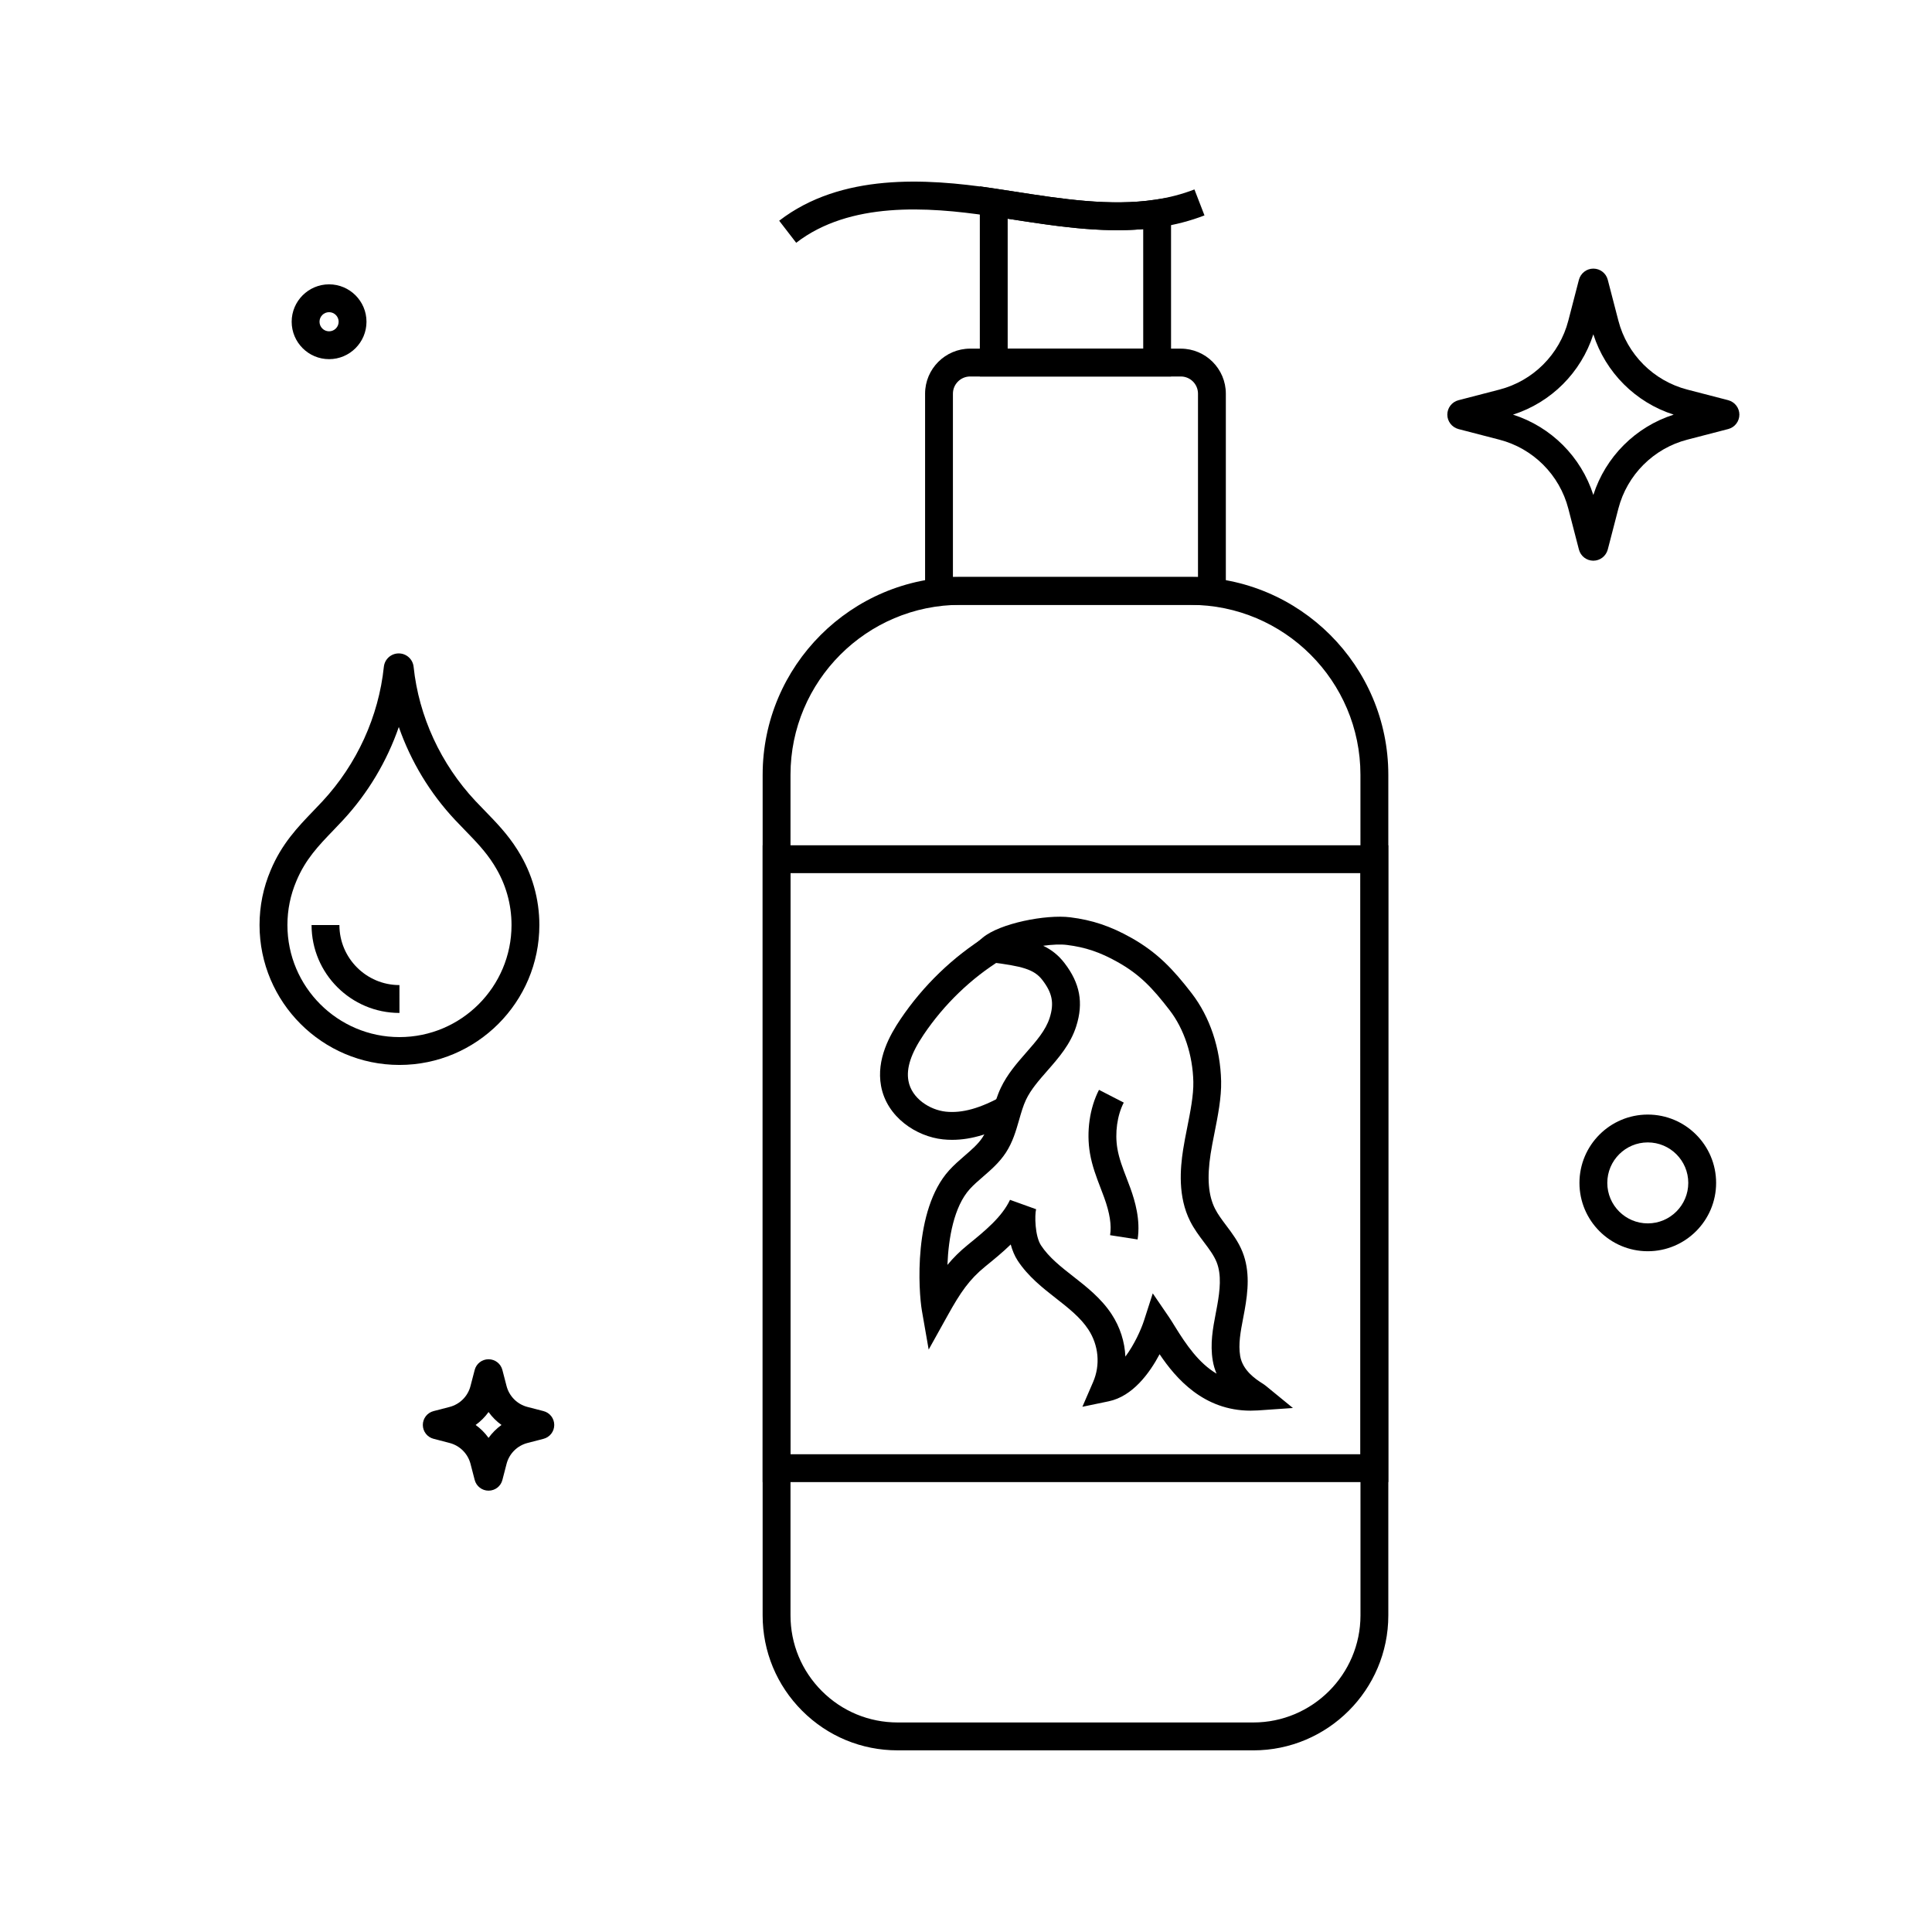 <?xml version="1.0" encoding="UTF-8"?>
<!-- Uploaded to: ICON Repo, www.svgrepo.com, Generator: ICON Repo Mixer Tools -->
<svg fill="#000000" width="800px" height="800px" version="1.1" viewBox="144 144 512 512" xmlns="http://www.w3.org/2000/svg">
 <g>
  <path d="m249.86 412.44c-12.84 0-23.293-10.449-23.293-23.293h7.379c0 8.773 7.141 15.91 15.91 15.91z"/>
  <path d="m249.86 426.22c-20.441 0-37.078-16.633-37.078-37.078 0-5.023 0.988-9.898 2.941-14.496 2.938-7.039 7.191-11.457 11.301-15.734 0.812-0.848 1.656-1.723 2.477-2.609 9.094-9.816 14.855-22.453 16.223-35.582 0.211-2.027 1.91-3.559 3.945-3.559 2.035 0 3.734 1.531 3.945 3.559 1.371 13.121 7.199 25.758 16.398 35.566 0.828 0.879 1.652 1.73 2.477 2.574 2.961 3.047 6.023 6.188 8.602 10.293 0.09 0.137 0.203 0.309 0.316 0.516 3.617 5.836 5.531 12.566 5.531 19.473 0 20.441-16.637 37.078-37.078 37.078zm-0.172-89.562c-3.141 9.078-8.168 17.539-14.77 24.664-0.867 0.934-1.73 1.836-2.566 2.707-3.977 4.133-7.406 7.699-9.82 13.484-1.57 3.699-2.363 7.606-2.363 11.633 0 16.375 13.324 29.695 29.695 29.695 16.375 0 29.695-13.324 29.695-29.695 0-5.555-1.543-10.965-4.461-15.652l-0.121-0.211c-0.016-0.023-0.043-0.07-0.074-0.113l-0.039-0.062c-2.16-3.449-4.828-6.188-7.652-9.094-0.836-0.859-1.703-1.75-2.566-2.672-6.699-7.125-11.789-15.594-14.957-24.684zm-3.41-15.164v0.004-0.004z"/>
  <path d="m566.25 292.59h-0.035c-1.797-0.016-3.344-1.234-3.789-2.973l-2.805-10.824c-2.316-8.953-9.324-15.961-18.277-18.277l-10.832-2.809c-1.75-0.473-2.957-2.043-2.957-3.824s1.199-3.352 2.922-3.812l10.867-2.82c8.953-2.316 15.961-9.324 18.277-18.277l2.809-10.832c0.473-1.75 2.035-2.957 3.824-2.957 1.785 0 3.352 1.199 3.812 2.922l2.82 10.863c2.316 8.953 9.324 15.961 18.277 18.277l10.832 2.809c1.758 0.473 2.957 2.043 2.957 3.824s-1.199 3.352-2.922 3.812l-10.867 2.82c-8.953 2.316-15.961 9.324-18.277 18.277l-2.809 10.832c-0.465 1.758-2.035 2.969-3.828 2.969zm-21.289-38.707c10.109 3.234 18.055 11.18 21.289 21.289 3.234-10.109 11.18-18.055 21.289-21.289-10.109-3.234-18.055-11.18-21.289-21.289-3.231 10.109-11.176 18.059-21.289 21.289z"/>
  <path d="m273.47 539.04c-1.73 0-3.238-1.168-3.672-2.84l-1.102-4.246c-0.707-2.723-2.832-4.848-5.551-5.551l-4.234-1.102c-1.676-0.43-2.848-1.93-2.856-3.664-0.004-1.742 1.168-3.254 2.848-3.68l4.234-1.098c2.723-0.703 4.852-2.832 5.551-5.551l1.102-4.234c0.43-1.684 1.93-2.856 3.676-2.856h0.004c1.742 0 3.242 1.172 3.672 2.856l1.098 4.231c0.707 2.723 2.832 4.852 5.551 5.551l4.234 1.098c1.684 0.43 2.856 1.93 2.856 3.676 0 1.742-1.172 3.242-2.856 3.676l-4.231 1.098c-2.723 0.703-4.852 2.832-5.551 5.551l-1.102 4.25c-0.414 1.652-1.922 2.836-3.672 2.836 0.008 0 0 0 0 0zm-3.461-4.727c-0.004 0.02-0.012 0.039-0.016 0.062zm16.176-9.207h0.012zm-16.137-3.477c1.32 0.949 2.469 2.106 3.426 3.426 0.949-1.32 2.106-2.477 3.426-3.426-1.32-0.949-2.477-2.106-3.426-3.426-0.953 1.32-2.109 2.477-3.426 3.426zm-0.051-12.723c0 0.004 0 0.012 0.004 0.016z"/>
  <path d="m580.68 475.59c-9.988 0-18.109-8.121-18.109-18.109s8.121-18.109 18.109-18.109 18.109 8.121 18.109 18.109c0 9.984-8.121 18.109-18.109 18.109zm0-28.84c-5.918 0-10.73 4.812-10.73 10.73s4.812 10.73 10.73 10.73 10.73-4.812 10.73-10.73c0-5.922-4.812-10.73-10.73-10.73z"/>
  <path d="m231.21 239.18c-5.465 0-9.914-4.449-9.914-9.914s4.449-9.914 9.914-9.914c5.465 0 9.914 4.449 9.914 9.914s-4.445 9.914-9.914 9.914zm0-12.449c-1.398 0-2.535 1.137-2.535 2.535s1.137 2.535 2.535 2.535c1.398 0 2.535-1.137 2.535-2.535s-1.137-2.535-2.535-2.535z"/>
  <path d="m381.87 607.86c-9.551 0-18.527-3.719-25.285-10.477-6.754-6.754-10.48-15.738-10.48-25.293l0.004-222.76c0-28.898 23.512-52.414 52.414-52.414h60.98c28.898 0 52.414 23.512 52.414 52.414v222.76c0 19.723-16.051 35.773-35.773 35.773h-94.262-0.012zm16.652-303.57c-24.832 0-45.031 20.203-45.031 45.031v222.76c0 7.582 2.953 14.711 8.316 20.074 5.363 5.363 12.488 8.309 20.07 8.316h0.012 94.258c15.656 0 28.395-12.738 28.395-28.395l-0.012-222.75c0-24.832-20.203-45.031-45.031-45.031z"/>
  <path d="m468.86 304.29h-79.703v-55.961c0-6.574 5.352-11.93 11.93-11.938l55.836 0.004c6.582 0 11.938 5.352 11.938 11.938zm-72.324-7.379h64.945v-48.582c0-2.516-2.043-4.555-4.555-4.555h-55.836c-2.508 0.004-4.555 2.047-4.555 4.555z"/>
  <path d="m454.34 243.78h-50.676v-50.398l4.234 0.633c1.672 0.25 3.352 0.512 5.039 0.773 12.43 1.93 25.285 3.926 37.16 2.141l4.242-0.641zm-43.293-7.379h35.918l-0.004-31.676c-11.66 1.004-23.582-0.848-35.152-2.641-0.254-0.039-0.508-0.078-0.762-0.117z"/>
  <path d="m355 208.34-4.508-5.844c16.402-12.641 38.902-11.23 56.668-8.594l0.703 0.102c1.723 0.254 3.398 0.516 5.082 0.781 12.43 1.93 25.285 3.926 37.16 2.141 3.734-0.562 7.148-1.453 10.434-2.723l2.66 6.883c-3.742 1.445-7.785 2.504-12 3.133-12.992 1.953-26.41-0.129-39.391-2.144-1.672-0.262-3.34-0.516-5-0.766-0.102-0.016-0.254-0.035-0.402-0.059l-0.305-0.043c-16.348-2.43-36.902-3.805-51.102 7.133z"/>
  <path d="m511.91 536.77h-165.8v-168.76h165.8zm-158.43-7.379h151.04v-154h-151.04z"/>
  <path d="m445.48 472.47-7.293-1.133c0.418-2.68-0.078-5.844-1.559-9.949-0.309-0.859-0.641-1.719-0.969-2.574-1.098-2.859-2.234-5.809-2.809-9.176-0.98-5.711-0.082-12 2.394-16.816l6.562 3.375c-1.746 3.394-2.391 8.07-1.688 12.195 0.453 2.648 1.41 5.137 2.426 7.773 0.348 0.898 0.695 1.805 1.023 2.715 1.207 3.352 2.715 8.402 1.91 13.59z"/>
  <path d="m396.34 446.07c-0.828 0-1.645-0.043-2.461-0.129-7-0.738-14.883-5.852-16.398-14.188-1.277-7.059 2.332-13.465 5.164-17.668 6.016-8.926 13.949-16.57 22.941-22.109l3.871 6.281c-8.102 4.992-15.258 11.891-20.688 19.949-3.356 4.984-4.633 8.867-4.023 12.227 0.855 4.719 5.746 7.731 9.914 8.168 4.336 0.457 9.152-0.891 15.148-4.246l3.602 6.441c-6.387 3.566-11.875 5.273-17.07 5.273z"/>
  <path d="m475.42 517.84c-12.449 0-19.824-8.566-24.113-14.957-2.648 4.988-7.121 11.148-13.492 12.477l-6.973 1.453 2.832-6.535c1.965-4.527 1.5-9.738-1.246-13.938-2.082-3.191-5.371-5.766-8.555-8.254-3.484-2.723-7.426-5.805-10.188-10.027-0.82-1.258-1.418-2.731-1.832-4.262-2.141 2.09-4.449 3.965-6.629 5.738l-0.109 0.09c-4.269 3.469-6.609 6.926-9.941 12.922l-5.066 9.105-1.789-10.262c-0.906-5.176-2.332-26.672 7.188-37.215 1.32-1.461 2.754-2.699 4.144-3.902 1.844-1.594 3.586-3.102 4.734-4.859 1.211-1.859 1.879-4.203 2.594-6.68 0.605-2.121 1.234-4.309 2.254-6.461 1.723-3.625 4.277-6.539 6.746-9.359 2.648-3.019 5.144-5.871 6.195-9.18 1.23-3.879 0.703-6.594-1.945-10.027-2.18-2.844-5.383-3.672-13.891-4.727l-8.41-1.043 6.496-5.445c4.547-3.812 16.754-6.195 23.184-5.398 5.859 0.727 10.707 2.352 16.195 5.438 6.887 3.879 11.078 8.316 15.984 14.676 4.848 6.289 7.625 14.562 7.824 23.312 0.098 4.344-0.859 9.176-1.785 13.844-0.383 1.949-0.754 3.785-1.004 5.445-0.98 6.383-0.609 10.996 1.172 14.523 0.754 1.484 1.824 2.918 2.965 4.434 1.594 2.117 3.238 4.305 4.32 7.027 2.012 5.082 1.457 10.441 0.555 15.473-0.129 0.703-0.262 1.406-0.395 2.106-0.676 3.519-1.309 6.844-0.781 9.984 0.656 3.898 4.25 6.215 5.785 7.203 0.391 0.25 0.699 0.453 0.984 0.684l7.207 5.894-9.289 0.645c-0.648 0.035-1.293 0.059-1.926 0.059zm-25.926-31.086 4.25 6.219c0.492 0.719 1.004 1.551 1.594 2.508 3.035 4.93 6.375 9.766 11.066 12.555-0.449-1.055-0.801-2.203-1.012-3.465-0.746-4.449 0.043-8.586 0.809-12.59 0.129-0.676 0.254-1.348 0.379-2.023 0.707-3.961 1.18-8.09-0.152-11.449-0.715-1.801-1.996-3.508-3.356-5.312-1.285-1.707-2.609-3.469-3.656-5.539-3.297-6.523-2.652-13.953-1.879-18.973 0.281-1.82 0.66-3.731 1.062-5.758 0.852-4.281 1.727-8.715 1.648-12.246-0.156-7.078-2.449-13.992-6.289-18.973-4.527-5.875-7.902-9.457-13.758-12.746-4.664-2.621-8.57-3.941-13.492-4.547-1.664-0.207-3.906-0.098-6.254 0.223 2.184 1.043 4.035 2.481 5.637 4.57 4.129 5.367 5.094 10.535 3.125 16.754-1.516 4.781-4.648 8.359-7.68 11.816-2.234 2.547-4.348 4.961-5.629 7.66-0.758 1.598-1.277 3.41-1.824 5.324-0.832 2.894-1.688 5.891-3.504 8.68-1.719 2.633-3.941 4.555-6.09 6.414-1.273 1.102-2.481 2.144-3.492 3.266-4.191 4.641-5.644 12.988-5.918 20.094 1.555-1.883 3.281-3.598 5.398-5.32l0.109-0.09c4.387-3.566 8.93-7.258 11.078-11.836l6.914 2.488c-0.402 1.57-0.328 7.078 1.293 9.566 2.09 3.199 5.379 5.766 8.555 8.25 3.488 2.727 7.438 5.816 10.188 10.035 2.231 3.418 3.449 7.285 3.625 11.199 2.367-3.164 4.172-7.172 4.949-9.586z"/>
 </g>
</svg>